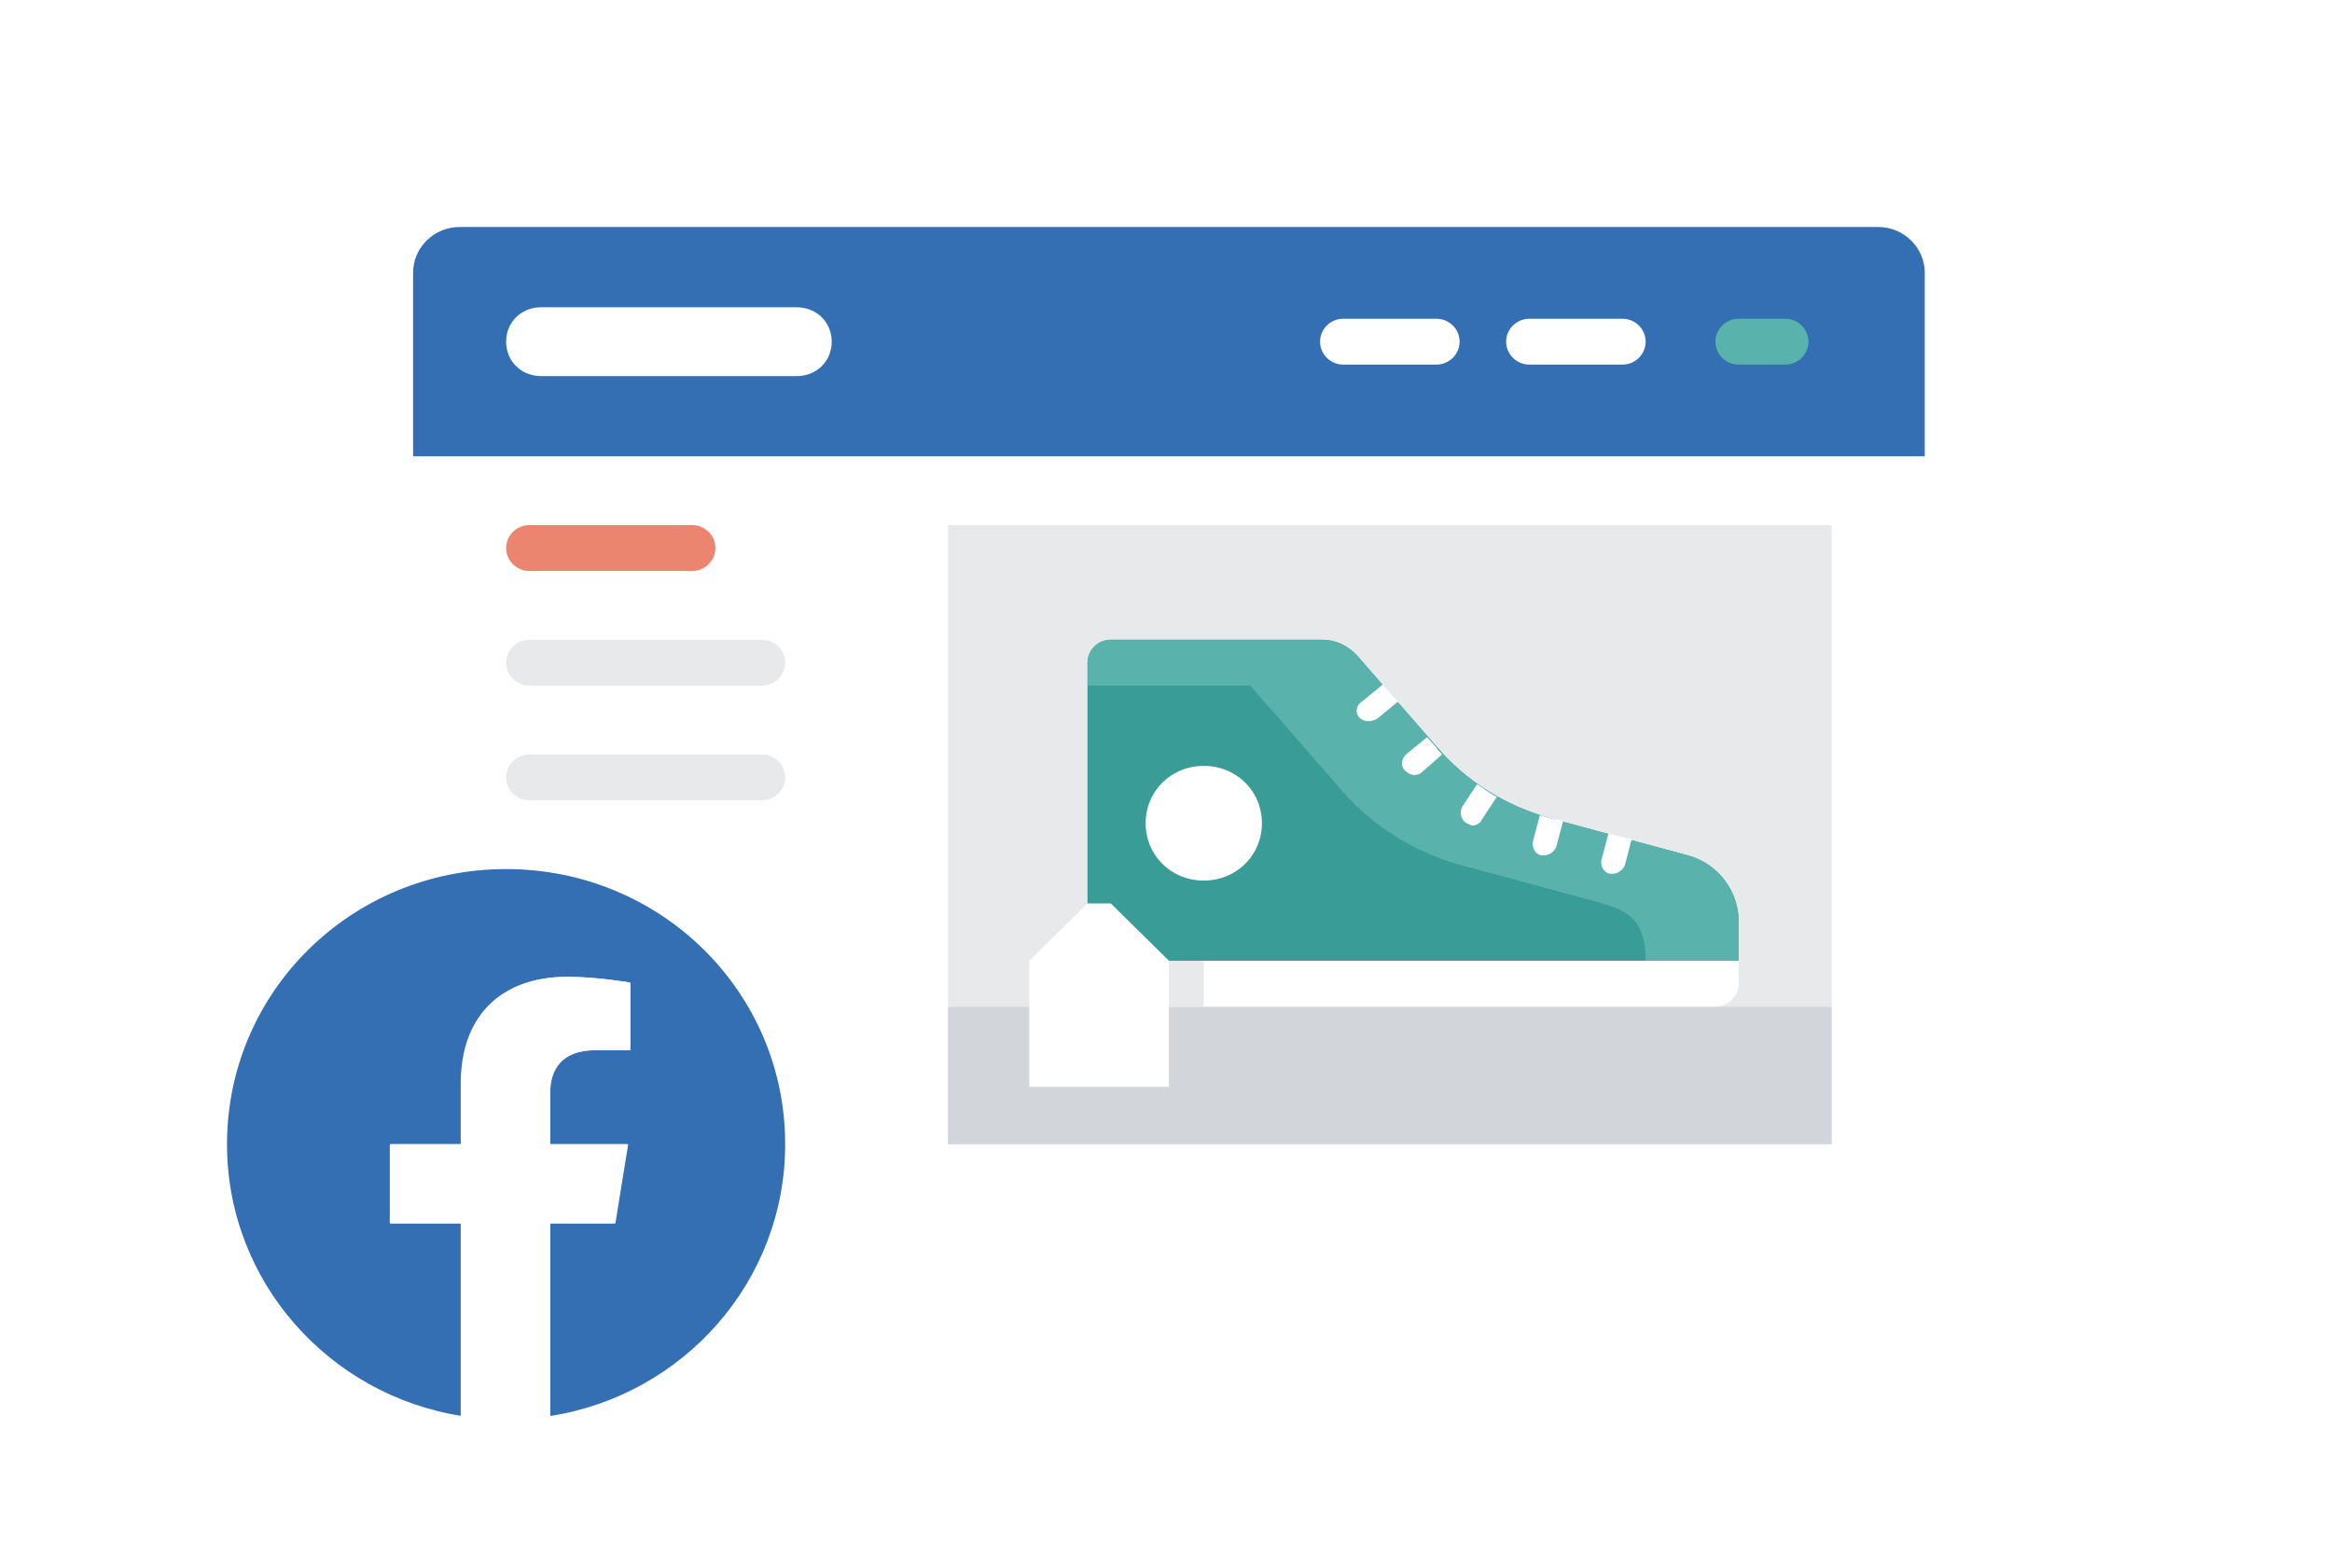 <svg xmlns="http://www.w3.org/2000/svg" width="113" height="76" fill="none"><g filter="url(#a)"><path d="M91.013 61.002H22.27c-1.24 0-2.254-1-2.254-2.222V13.222C20.016 12 21.03 11 22.27 11h68.743c1.24 0 2.254 1 2.254 2.222V58.78c0 1.222-1.014 2.222-2.254 2.222z" fill="#fff"/></g><path d="M88.76 25.445H45.934V48.78H88.76V25.445zM36.92 33.222H25.65c-.619 0-1.126-.5-1.126-1.11 0-.612.507-1.112 1.127-1.112h11.27c.62 0 1.126.5 1.126 1.111s-.507 1.111-1.127 1.111zM36.92 38.78H25.65c-.619 0-1.126-.5-1.126-1.11 0-.611.507-1.111 1.127-1.111h11.27c.62 0 1.126.5 1.126 1.11 0 .612-.507 1.112-1.127 1.112z" fill="#E8E9EB"/><path d="M33.54 27.668h-7.89c-.619 0-1.126-.5-1.126-1.111 0-.612.507-1.112 1.127-1.112h7.888c.62 0 1.127.5 1.127 1.111 0 .612-.507 1.112-1.127 1.112z" fill="#EC856F"/><path d="M88.76 48.781H45.934v6.667H88.76v-6.667z" fill="#D2D5D9"/><path d="M93.267 22.112h-73.25v-8.89C20.016 12 21.03 11 22.27 11h68.743c1.24 0 2.254 1 2.254 2.222v8.89z" fill="#336FB2"/><path d="M83.124 48.777h-29.3c-.62 0-1.127-.5-1.127-1.111v-1.111H84.25v1.11c0 .612-.507 1.112-1.127 1.112z" fill="#fff"/><path d="M84.251 46.556v-1.889c0-1.5-1.014-2.833-2.48-3.222l-6.592-1.778c-2.197-.611-4.113-1.778-5.578-3.5l-3.832-4.39c-.45-.5-1.07-.777-1.69-.777H53.824c-.62 0-1.127.5-1.127 1.111v14.445H84.25z" fill="#399C97"/><path d="m81.772 41.445-6.593-1.778c-2.197-.611-4.113-1.778-5.578-3.5l-3.832-4.39c-.45-.5-1.07-.777-1.69-.777H53.824c-.62 0-1.127.5-1.127 1.111v1.111h7.888l4.508 5.167c1.465 1.667 3.437 2.89 5.578 3.5l6.593 1.778c1.352.39 2.48.667 2.48 2.89h4.507v-1.89c0-1.5-1.014-2.833-2.48-3.222z" fill="#5AB2AC"/><path d="M58.331 42.67c-1.578 0-2.817-1.223-2.817-2.779 0-1.555 1.24-2.778 2.817-2.778 1.578 0 2.817 1.223 2.817 2.778 0 1.556-1.24 2.778-2.817 2.778zM77.94 40.39 77.6 41.67c-.056.277.113.61.395.666h.169c.225 0 .45-.166.563-.389l.338-1.278-1.127-.277zM75.18 39.667c-.17-.056-.395-.111-.564-.167l-.338 1.278c-.056.278.113.611.394.666h.17c.225 0 .45-.166.563-.388l.338-1.278-.564-.111zM71.067 39.889c.113.055.225.111.282.111.169 0 .394-.111.45-.278l.733-1.11c-.338-.168-.62-.39-.958-.612l-.733 1.111c-.112.278-.056.611.226.778zM68.135 36.556c-.225.222-.281.556-.056.778.113.111.282.222.45.222.114 0 .282-.055.339-.111l1.014-.889c-.113-.111-.225-.222-.282-.333l-.45-.5-1.015.833zM65.88 34.78a.645.645 0 0 0 .45.166c.113 0 .282-.056.395-.111L67.739 34l-.732-.833-1.014.833c-.282.167-.339.556-.113.778z" fill="#fff"/><path d="M86.503 15.445h-2.254c-.62 0-1.127.5-1.127 1.111 0 .612.507 1.112 1.127 1.112h2.254c.62 0 1.127-.5 1.127-1.111 0-.612-.507-1.112-1.127-1.112z" fill="#5AB2AC"/><path d="M69.6 15.445h-4.508c-.62 0-1.127.5-1.127 1.111 0 .612.507 1.112 1.127 1.112H69.6c.62 0 1.127-.5 1.127-1.111 0-.612-.507-1.112-1.127-1.112zM38.61 14.89H26.215c-.958 0-1.69.723-1.69 1.667 0 .945.732 1.667 1.69 1.667h12.397c.958 0 1.69-.722 1.69-1.667 0-.944-.732-1.666-1.69-1.666zM72.981 16.556c0 .612.508 1.112 1.127 1.112h4.508c.62 0 1.127-.5 1.127-1.111 0-.612-.507-1.112-1.127-1.112h-4.508c-.62 0-1.127.5-1.127 1.111z" fill="#fff"/><path d="M58.33 46.555h-2.254v2.222h2.254v-2.222z" fill="#E8E9EB"/><path d="M56.641 52.667h-6.762v-6.112l2.818-2.778h1.127l2.817 2.778v6.112z" fill="#fff"/><path d="M38.047 55.447c0-7.389-6.03-13.334-13.524-13.334C17.03 42.113 11 48.058 11 55.447c0 6.667 4.959 12.168 11.382 13.168V59.28h-3.437v-3.834h3.437v-2.944c0-3.334 2.029-5.167 5.128-5.167 1.465 0 3.042.278 3.042.278v3.278h-1.69c-1.69 0-2.197 1-2.197 2.055v2.5h3.775l-.62 3.834h-3.155v9.334c6.423-1 11.382-6.5 11.382-13.168z" fill="#336FB2"/><path d="m29.763 59.28.62-3.833h-3.776v-2.5c0-1.055.507-2.055 2.198-2.055h1.69v-3.278s-1.521-.278-3.043-.278c-3.099 0-5.127 1.833-5.127 5.167v2.944h-3.437v3.834h3.437v9.334a13.9 13.9 0 0 0 4.282 0V59.28h3.156z" fill="#fff"/><defs><filter id="a" x="10.016" y="3" width="93.251" height="70.004" filterUnits="userSpaceOnUse" color-interpolation-filters="sRGB"><feFlood flood-opacity="0" result="BackgroundImageFix"/><feColorMatrix in="SourceAlpha" values="0 0 0 0 0 0 0 0 0 0 0 0 0 0 0 0 0 0 127 0" result="hardAlpha"/><feOffset dy="2"/><feGaussianBlur stdDeviation="5"/><feColorMatrix values="0 0 0 0 0 0 0 0 0 0 0 0 0 0 0 0 0 0 0.3 0"/><feBlend in2="BackgroundImageFix" result="effect1_dropShadow_3945_24227"/><feBlend in="SourceGraphic" in2="effect1_dropShadow_3945_24227" result="shape"/></filter></defs></svg>